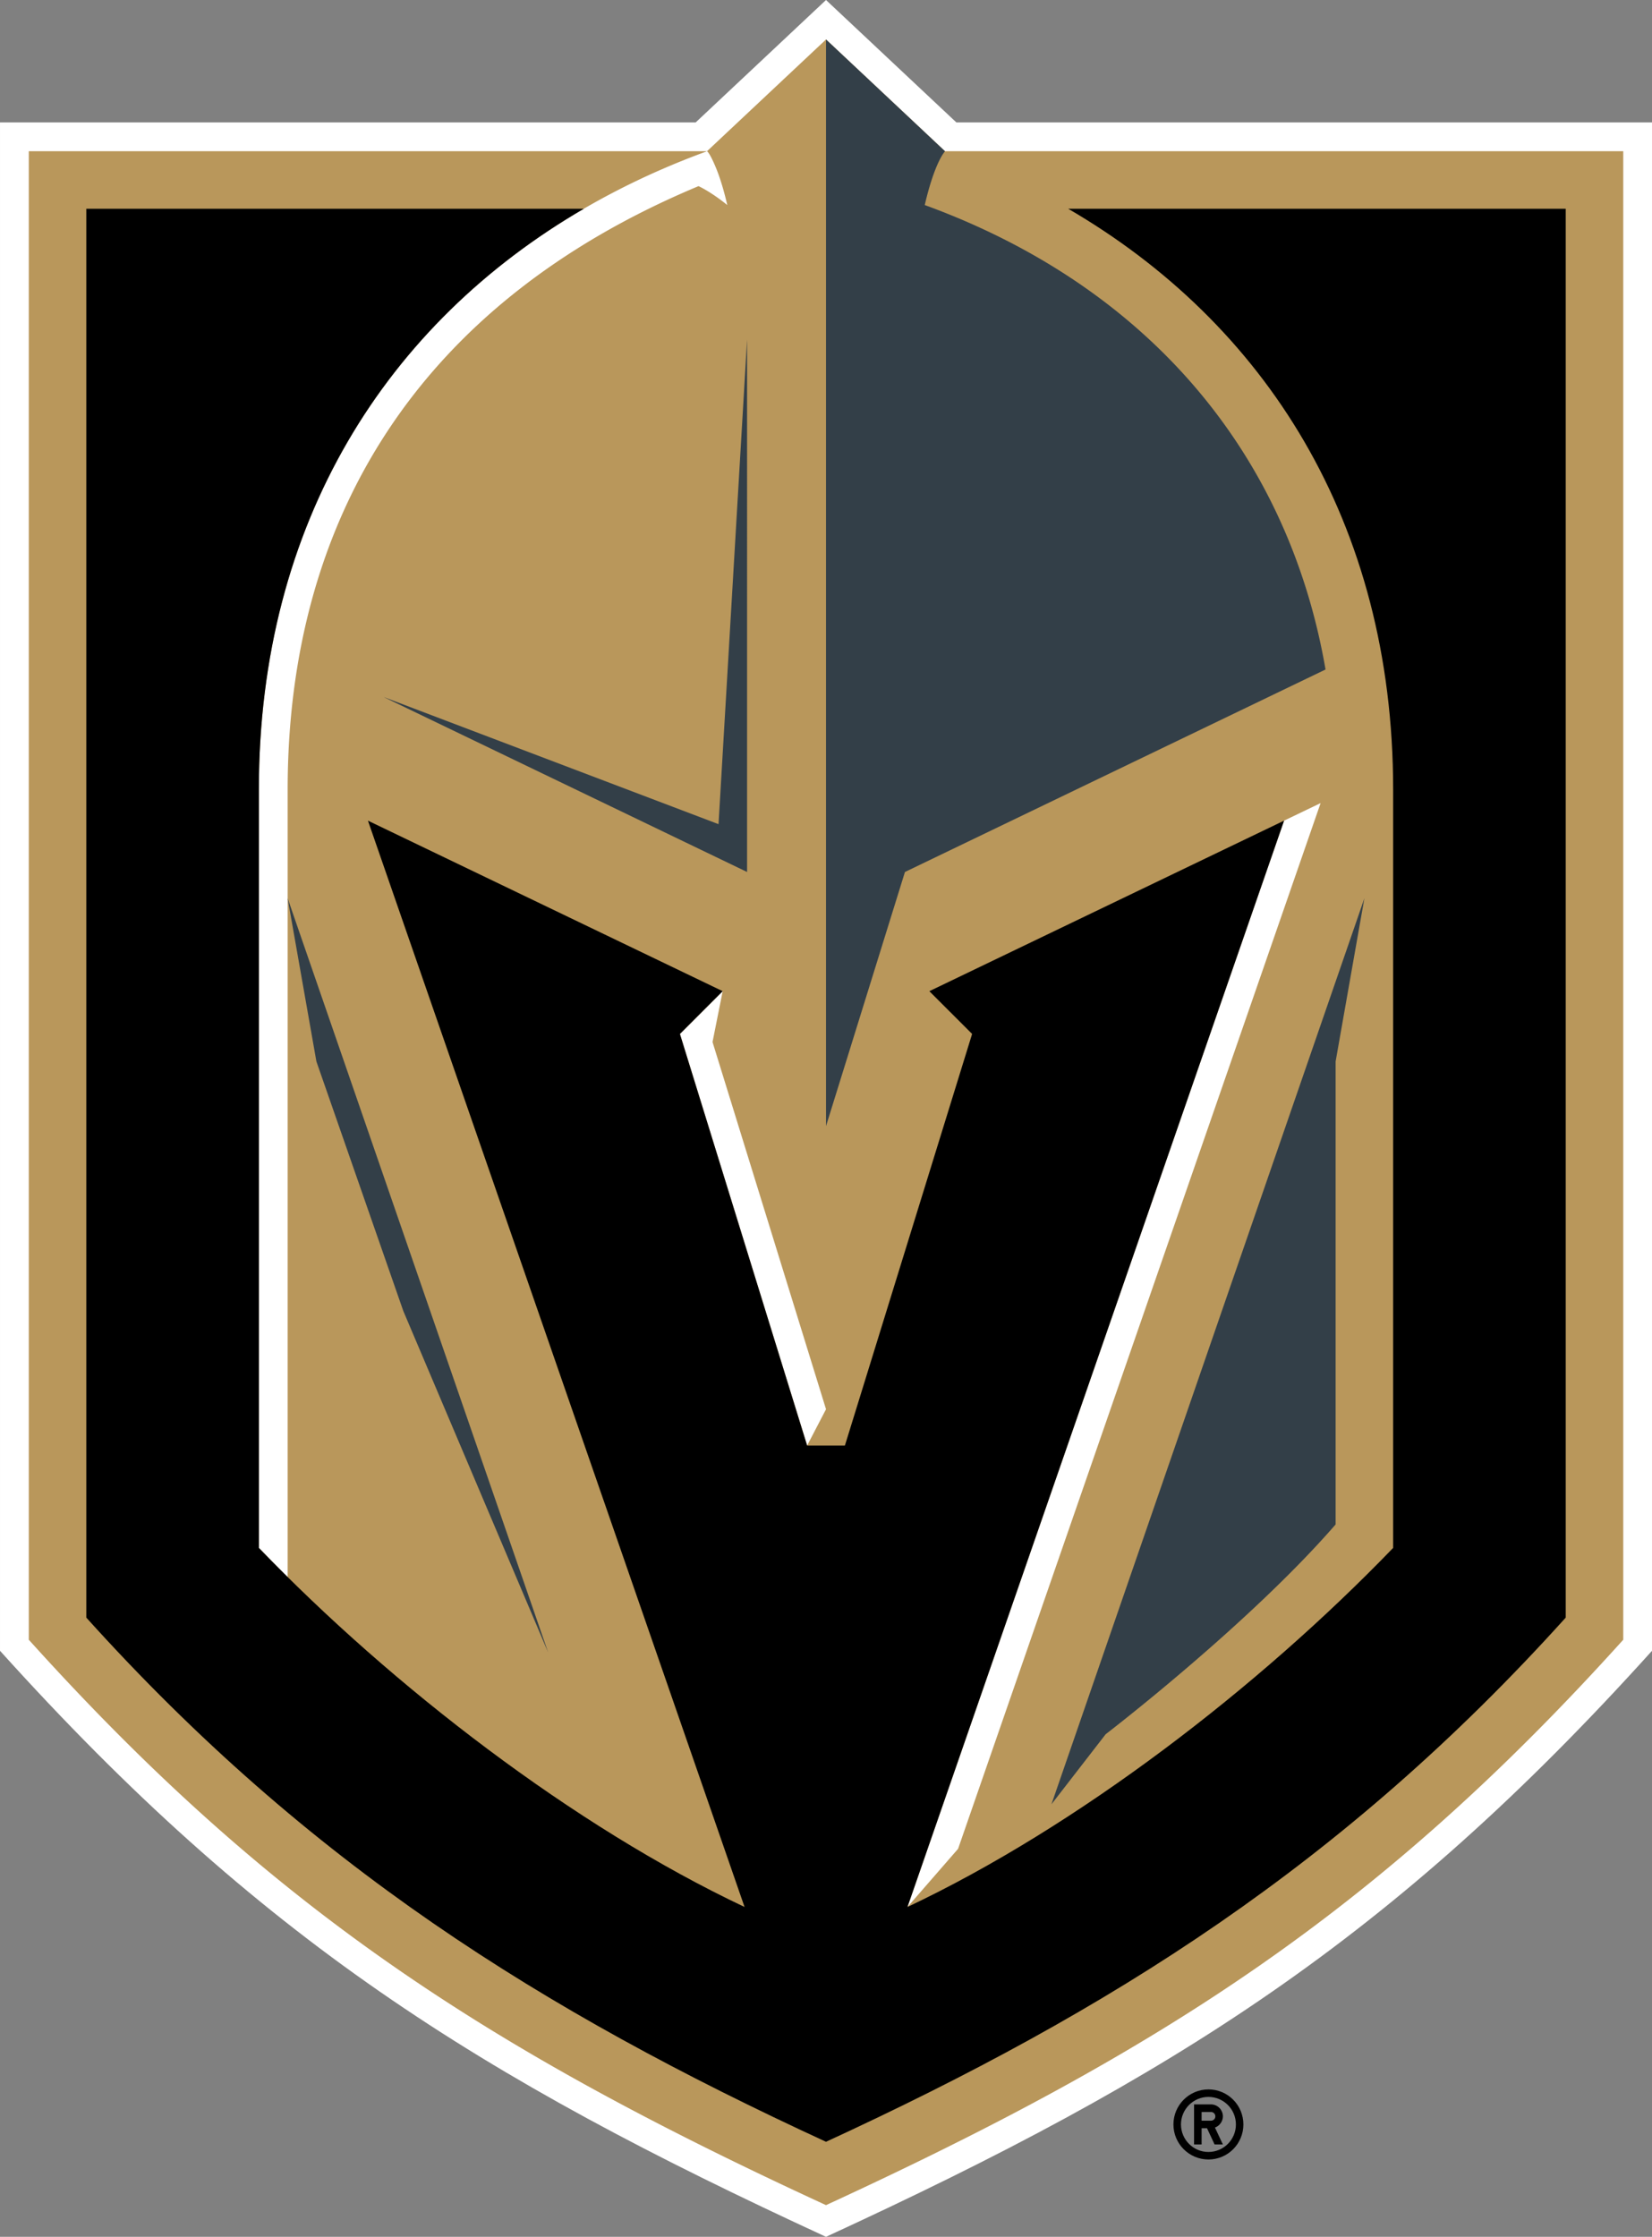 <svg xmlns="http://www.w3.org/2000/svg" fill="none" viewBox="243.57 0 472.85 640">
  <rect x="243.57" y="0" width="472.85" height="640" fill="#808080" stroke="none"/>
  <path fill="#000" d="M599.463 607.85c0-5.535-4.457-10.03-10.002-10.03-5.524 0-10.02 4.495-10.02 10.03 0 5.535 4.496 10.022 10.02 10.022 5.545 0 10.002-4.486 10.002-10.022Zm-17.863 0c0-4.353 3.517-7.88 7.861-7.88 4.344 0 7.863 3.527 7.863 7.88 0 4.335-3.519 7.872-7.863 7.872s-7.861-3.537-7.861-7.872Z"/>
  <path fill="#000" d="m593.592 613.573-2.272-4.841c1.313-.468 2.272-1.747 2.272-3.208a3.421 3.421 0 0 0-3.418-3.415h-4.83v11.464h2.16v-4.645h1.548l2.166 4.645h2.374Zm-3.418-6.803h-2.67v-2.486h2.67c.715 0 1.258.555 1.258 1.24 0 .696-.543 1.246-1.258 1.246Z"/>
  <path fill="#fff" d="M517.312 35.03 479.999 0s-30.894 29.003-37.312 35.03H243.574v437.294C317.906 554.723 380.309 594.081 479.999 640c99.495-45.83 161.97-85.14 236.425-167.676V35.03H517.312Z"/>
  <path fill="#B9975B" d="M514.05 43.263c-.345-.34-34.05-31.972-34.05-31.972s-33.702 31.632-34.048 31.972H251.809V469.16c69.648 77.227 131.74 117.34 228.192 161.775 96.246-44.34 158.326-84.306 228.192-161.775V43.263H514.05ZM325.904 225.935V451.21a493.137 493.137 0 0 1-8.232-8.323v-216.95c0-91.853 52.835-155.167 128.263-182.657.913.638 2.537 4.634 2.936 5.673 1.17 3.052 2.124 6.508 2.87 9.72 0 0-4.12-3.446-8.23-5.418-80.545 33.652-117.607 95.655-117.607 172.681v-.001Zm148.691 187.66-36.41-117.762 12.237-12.237-2.906 14.548 32.485 105.068-5.406 10.383Zm43.206 115.386-14.485 16.645 107.793-310.821 10.457-5.025-103.765 299.201Z"/>
  <path fill="#000" d="M691.725 59.728v403.105c-63.606 70.532-130.255 112.436-211.726 149.974-81.471-37.538-148.12-79.442-211.726-149.974V59.728h142.408c-56.125 32.651-93.011 89.467-93.011 166.209v216.95c38.271 39.664 90 79.579 139.015 102.739l-107.798-310.82 101.533 48.79-12.237 12.238 36.41 117.762h10.813l36.41-117.762-12.238-12.237 101.53-48.791-107.794 310.82c48.681-23.003 100.438-62.759 139.015-102.739v-216.95c0-76.742-36.887-133.558-93.012-166.209h142.408Z"/>
  <path fill="#333F48" d="M508.259 58.67c2.89-12.44 5.805-15.392 5.805-15.392a87328.21 87328.21 0 0 0-34.065-31.989v310.916l22.594-72.713 120.383-57.932c-10.751-62.247-51.307-109.78-114.717-132.89Zm125.837 198.348-89.573 259.227 15.524-20.05s40.82-31.248 65.816-60.024V303.716l8.233-46.698Zm-308.194 0 74.545 215.734-41.44-97.654-24.872-71.382-8.233-46.698Zm123.332-21.208-95.87-36.385 104.041 50.068V97.143l-8.171 138.667Z"/>
</svg>